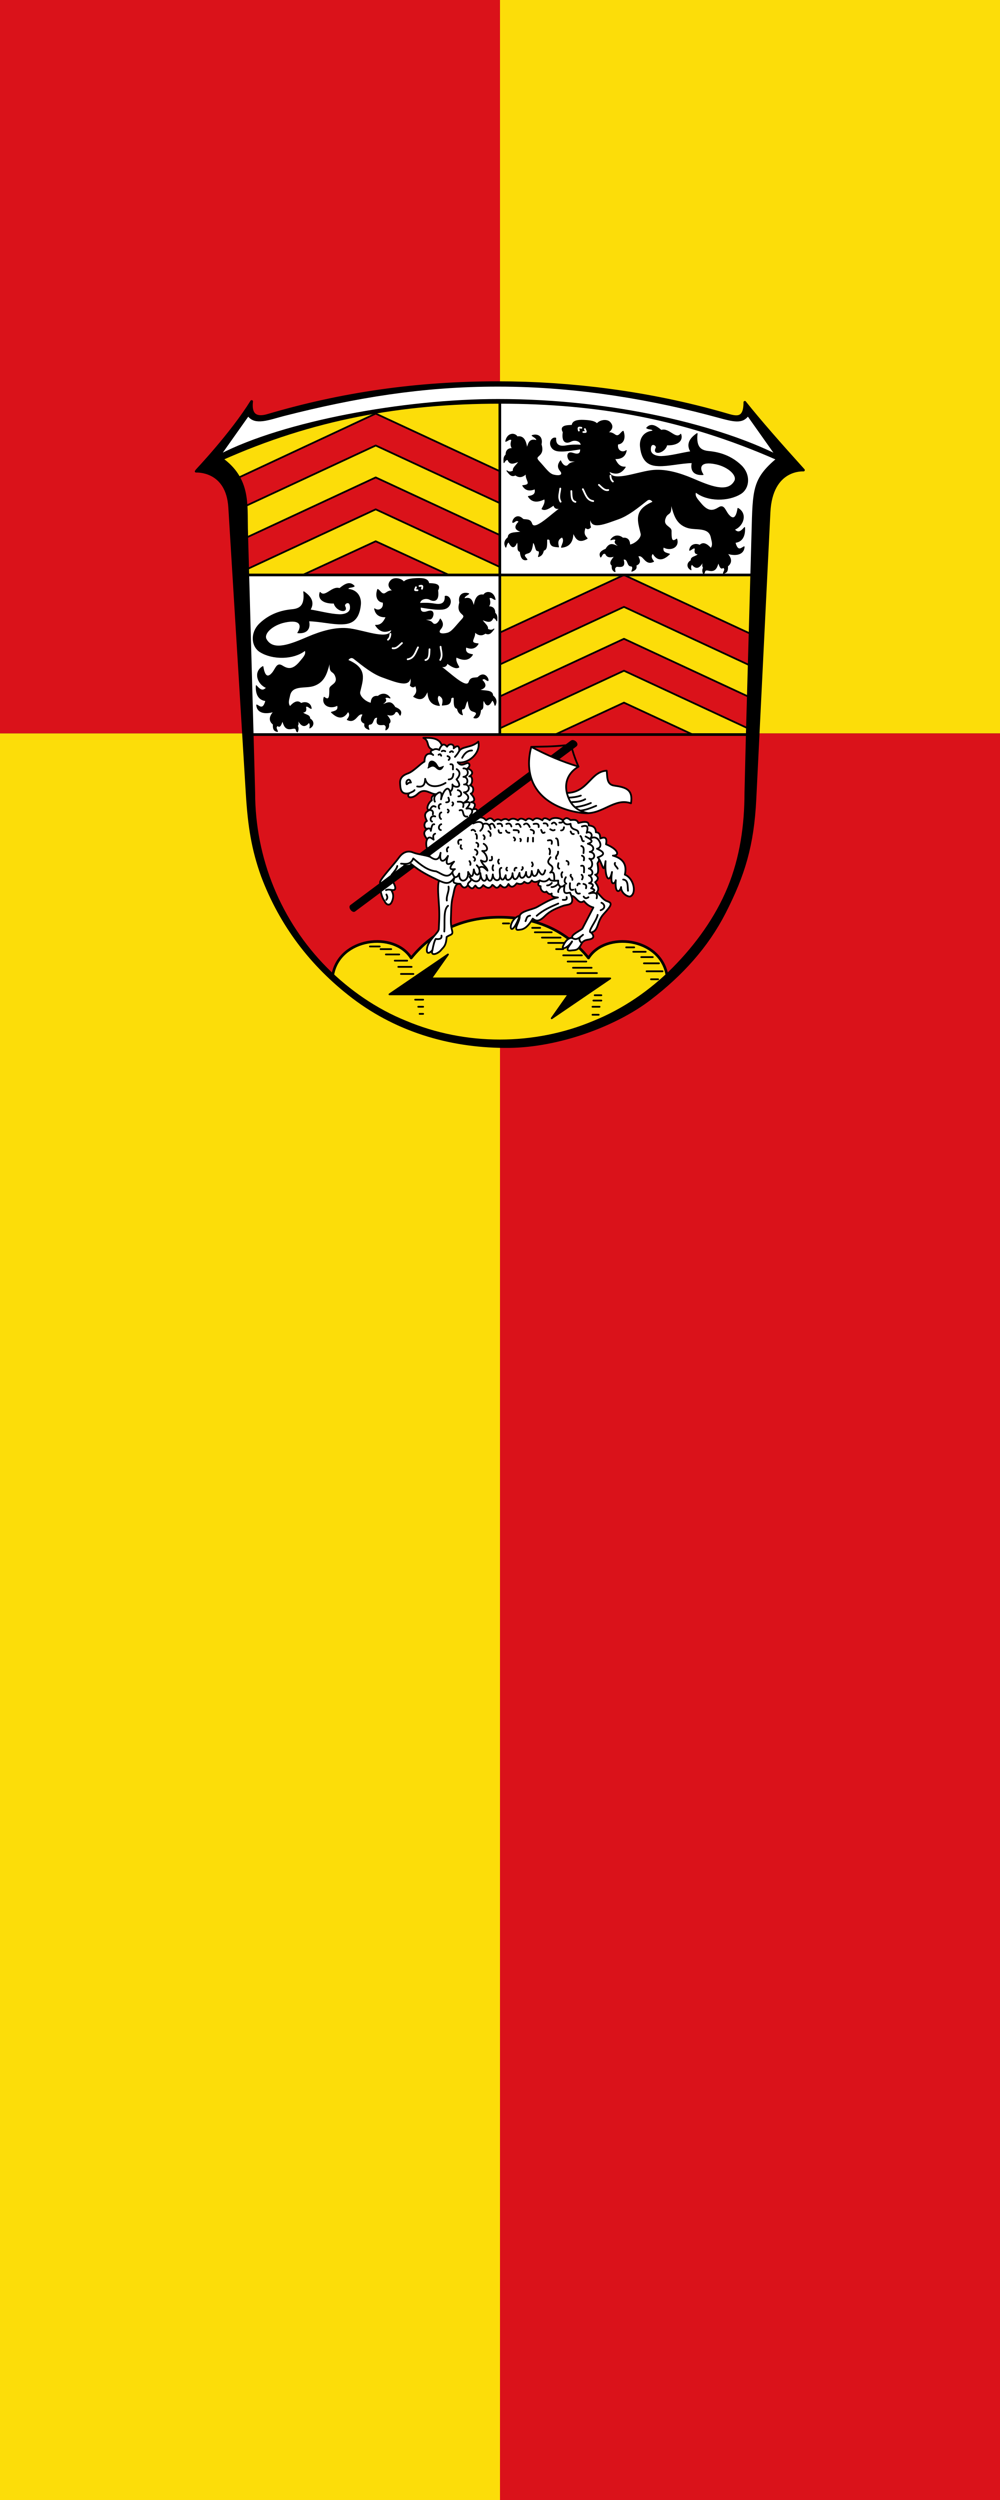 <svg xmlns="http://www.w3.org/2000/svg" width="300" height="750"><rect width="100%" height="100%" fill="#333333" stroke="none"/><path style="fill:#fcdd09;fill-opacity:1;stroke-width:.297" d="M0 220h150v530H0z"/><path style="fill:#da121a;fill-opacity:1;stroke-width:.297" d="M150 220h150v530H150z"/><path style="fill:#da121a;fill-opacity:1;stroke-width:.191" d="M0 0h150v220H0z"/><path style="fill:#fcdd09;fill-opacity:1;stroke-width:.191" d="M150 0h150v220H150z"/><path style="stroke:#000;stroke-width:3;stroke-linecap:round;stroke-linejoin:round" d="M620.86 24.283c16.67 20.957 39.937 47.4 66.149 76.45 0 0-36.319-2.872-38.8 47.54l-15.9 323.145c-2.526 52.294-12.632 85.636-34.468 128.358-19.597 38.353-48.34 69.833-83.831 97.072-39.13 30.066-103.294 53.47-159.012 54.035-61.69.623-123.775-15.894-176.185-55.911-47.068-35.976-81.478-81.718-102.086-136.517-10.813-30.195-14.896-55.892-17.173-93.153L39.849 142.8c-2.627-43.03-37.858-40.801-37.858-40.801S42.056 59.804 64.642 23.3c-1.908 15.753 5.725 19.383 18.128 15.72C166.41 14.307 251.004 2.1 342.595 2.1c82.05 0 170.46 11.056 255.055 35.334 11.799 3.386 23.311 8.352 23.21-13.19z" transform="matrix(.266 0 0 .266 58.298 114.235)"/><path style="fill:#fff;stroke:#000;stroke-width:2;stroke-linecap:round;stroke-linejoin:round" d="M60.82 38.757c7.32 10.98 22.897 4.497 40.07 0C181.606 18.2 256.723 5.574 342.59 5.574c91.59 0 178.093 15.838 248.63 35.136 17.34 4.745 26.778 7.041 33.139-1.953l31.802 44.97c-62.755-31.22-180.001-62.17-313.571-62.17-106.22-.013-241.698 24.979-313.572 62.17Z" transform="matrix(.266 0 0 .266 58.298 114.235)"/><path style="fill:#da121a" d="m65.303 399 1.778 65.551c0 36.677 7.2 73.366 21.155 107.287 13.892 33.85 34.404 64.95 60.145 90.904 25.677 25.742 56.45 46.975 89.937 60.492 33.577 14.159 69.902 21.232 106.22 21.232s72.637-7.08 106.22-21.232c33.513-13.51 64.305-34.75 89.937-60.492 25.741-26 48.254-57.08 62.145-90.904 13.955-33.914 19.155-70.604 19.155-107.287L623.59 399" transform="matrix(.266 0 0 .266 58.298 114.235)"/><path style="fill:#fff;fill-rule:evenodd" d="M60.36 219h284.2v180H65.303Zm284.2 0h284.046c1.404-59.58-5.51-110.075 29.466-130.787C556.122 42.926 450.262 22.598 344.56 24.1Z" transform="matrix(.266 0 0 .266 58.298 114.235)"/><path style="fill:#fcdd09;fill-rule:evenodd" d="M344.56 219H60.514c-1.405-59.58 5.51-110.075-29.466-130.787C132.998 42.926 238.858 22.598 344.56 24.1Zm283.974 0h-284.2v180H623.59Z" transform="matrix(.266 0 0 .266 58.298 114.235)"/><path style="fill:#da121a;fill-rule:evenodd;stroke:#000;stroke-width:2;stroke-linecap:round;stroke-linejoin:round" d="m484.56 255 141.214 65.623.946-35.56L484.56 219l-140 65v36z" transform="matrix(.266 0 0 .266 58.298 114.235)"/><path style="fill:#da121a;fill-rule:evenodd;stroke:#000;stroke-width:2;stroke-linecap:round;stroke-linejoin:round" d="m484.56 327 139.164 64.67 1.043-35.514L484.56 291l-140 65v36z" transform="matrix(.266 0 0 .266 58.298 114.235)"/><path style="fill:#da121a;fill-rule:evenodd;stroke:#000;stroke-width:2;stroke-linecap:round;stroke-linejoin:round" d="m562.16 399-77.6-36-77.665 36zM204.56 73 58.4 140.983c-.651-11.052-2.683-21.825-8.26-31.88L204.56 37l140 65v36z" transform="matrix(.266 0 0 .266 58.298 114.235)"/><path style="fill:#da121a;fill-rule:evenodd;stroke:#000;stroke-width:2;stroke-linecap:round;stroke-linejoin:round" d="M204.56 145 60.384 212.058l-1.21-35.436L204.56 109l140 65v36z" transform="matrix(.266 0 0 .266 58.298 114.235)"/><path style="fill:#da121a;fill-rule:evenodd;stroke:#000;stroke-width:2;stroke-linecap:round;stroke-linejoin:round" d="M287.138 219H122.195l82.365-38z" transform="matrix(.266 0 0 .266 58.298 114.235)"/><g style="stroke-linecap:round;stroke-linejoin:round"><path style="fill-rule:evenodd;stroke:#000" d="M375.186 201.586c-1.354-2.056-4.697-4.61-1.631-6.379 3.36-1.94 6.727.655 8.131-12.975 3.248.374 2.87 10.656 5.975 9.306 2.416.954 1.186 3.99.434 6.755 2.399-.87 4.685-2.078 5.694-7.12 3.301-.767 3.759-3.606 3.63-11.087-.046-2.618 3.611-1.509 3.7-.018.425 7.08 4.346 6.766 9.628 7.31-.966-4.197-1.885-8.385 4.055-11.201 3.344 3.872.267 7.744-.707 11.616 10.384-.991 12.92-8.047 13-17 2.997 6.233 5.62 13.095 15.94 6.97-2.666-3.051-4.964-5.547-1.952-12.715 1.928 2.696 3.856 2.077 5.784.078-1.044-3.252-1.422-6.725.344-10.914-1.166 14.27 15.94 6.891 31.091 1.49 10.752-3.833 21.1-12.11 32.116-20.848 2.075-1.646 4.687-1.611 7.03 1.878-22.501 9.334-16.683 22.017-13.59 35.677 1.104 4.876-6.48 11.792-12.763 12.884-.224-5.91-2.87-8.428-7.809-7.739-3.276-3.028-9.466-4.343-13.55 1.805 2.41-.772 4.826-1.556 5.856.432-2.783 2.834.524 4.607 4.12 7.441-5.481-.573-10.078-6.862-15.559 2.682-7.446 2.963-7.182 5.926-5.79 8.89 1.473-1.99 2.276-5.322 5.503-3.805 1.643 4.25 5.53 4.33 10.461 2.47-1.981 2.999-7.298 7.885-3.111 10.695.011 2.538-.412 5.13 3.233 7.215.113-2.047-1.64-4.094 1.898-6.142 4.958.492 10.095 1.205 7.248-7.944 6.378-1.462 4.058 8.137 9.344 7.557 2.47 1.323 1.185 3.72.505 5.943 2.959-1.148 5.799-2.388 4.606-6.765 5.433-1.997 4.587-5.84 2.07-10.174 6.75-3.215 7.818 10.838 17.829 5.878-2.49-3.086-3.909-6.171-.793-9.257 5.93 10.108 12.746 6.612 18.677.995-4.048-1.204-8.72-1.878-6.854-8.086 7.171 4.466 18.042.949 15.08-8.859-6.361 5.08-6.39-1.866-6.317-9.232.05-5.133-11.121-5.208-6.091-15.793 1.564-3.293 3.842-3.221 4.963-5.463 1.082-2.161 1.052-6.597.249-11.689 3.906 10.947 4.56 24.232 19.232 29.091 9.406 3.115 24.437-1.505 26.934 11.379.802 4.137 2.71 8.24-.434 12.359-4.632-5.225-8.843-7.325-12.533-3.595-5.232-2.546-10.947-.246-11.406 5.575 2.12-.504 4.24-3.898 6.36-1.887-.912 3.807-.33 6.269 3.458 5.846-1.42 3.735-8.582 2.667-8.157 7.622-5.018 2.84-4.684 8.04-.1 10.408-.587-2.14-.786-4.28.959-6.419 5.952 7.69 9.786 2.251 13.42-4.434-.806 3.058-2.193 6.31-.306 8.47-1.276 2.03-1.07 4.767-.013 6.798 2.3-1.471-.242-5.27 6.227-3.768 7.89 1.831 8.92-4.626 10.591-9.207 1.436 4.639 2.96 8.577 5.323 5.793 3.488 2.266.593 4.532.293 6.798 4.045-.83 4.968-3.295 4.642-8.111 4.702-3.745 4.847-8.526-.818-14.627 7.547 2.563 18.865 2.986 19.56-7.212-2.417.762-7.232 7.155-10.287-4.964 6.894-.584 11.411-5.852 10.787-16.773-3.531 4.04-7.128 7.432-11.586 2.212 9.88-3.854 14.845-17.59 4.106-23.798-.642 3.95-2.732 16.455-10.58 7.389-3.987-4.605-5.056-11.856-10.854-8.323-5.383 3.28-11.497 6.482-20.586-4.677-3.547-4.355-7.738-8.275-5.59-12.854 12.852 10.488 36.862 10.54 50.812 1.713 9.665-6.116 10.792-21.456.4-31.475-10.918-10.526-23.855-14.737-36.122-15.884-8.315-.777-15.444-3.579-13.525-20.268-8.813 5.923-11.885 12.637-7.035 20.445-11.593 1.86-22.897 5.086-33.213 5.444-5.032.175-12.227-1.624-12.423-7.56-.336-10.129 8.053-5.095 6.398-1.97-4.325 8.168 9.91 5.635 12.036-3.627 8.457.544 18.73-2.65 15.793-11.97-5.831 6.82-13.505-7.444-22.006-4.317-5.882-4.847-11.383-8.372-16.434-2.783 2.551 1.92 7.29.43 6.91 3.606-10.162.78-14.8 8.662-13.97 17.298 1.897 19.752 12.736 21.39 20.47 21.702 10.81.437 24.984-3.189 37.939-3.47-1.833 8.164 1.226 14.182 12.212 13.47-4.843-7.35-4.211-16.093 14.641-12.056 14.004 3 24.732 12.893 21.036 19.495-8.01 14.306-28.691 5.293-47.329-2.651-14.948-6.372-31.641-11.334-46.975-9.233-18.186 2.492-44.962 13.989-47.525.647 6.731 3.395 13.085 3.653 18.41-4.677-6.222.484-9.425-3.936-11.91-9.525 6.607.272 11.592-1.815 13.03-9.06-4.301 3.444-11.228.115-9.585-7.445 5.376-.147 9.127-5.596 6.11-14.379-2.939 1.509-4.887 7.324-9.39 4.015-3.17-2.33-6.076-3.194-9.114-1.454 4.563-3.324 8.422-7.18 3.656-12.495-3.556-3.966-12.045-2.28-14.707 1.757-1.936-2.963-7.881-3.824-14.677-4.146-8.048-.382-12.857 1.015-13.323 5.707-5.536.183-14.357.177-10.06 7.61-1.783 12.485 4.24 12.614 8.732 10.243 4.712-2.487 11.464-.186 11.535 4.53-5.468-.336-10.22-.455-17.293.763-5.064.873-12.078.6-11.414-8.762-4.178-1.188-8.264 5.262-4.232 10.737 2.74 3.72 7.135 3.846 10.732 3.879 5.566.051 13.69-1.152 21.5-2.5.38 5.338-2.25 7.117-8.5 5-9.055-3.068-5.8 8.289-2.53 8.566 4.612.39 6.724.302 8.53-.066-3.315 1.997-8.407 1.157-11.066 4.5-2.613 3.286-6.775.816-8.934-4.5-3.08 4.039-3.492 7.466 0 11.5 2.595 2.998 1.445 6.8-8 4.5-5.26-1.282-9.252-7.649-16.56-15.47-7.067-7.562 7.178-4.17 2.56-19.07 2.034-9.082-4.365-12.028-10.121-9.96 2.272 1.804 6.092 3.415 4.889 5.654-8.775-2.551-8.703 4.335-10.859 8.846-1.05-9.016-4.101-14.365-10.798-13.03-2.784-4.75-11.133-4.373-12.995 5.005 2.301-.54 4.602-3.677 6.902-1.561-1.068 3.274-1.76 6.549.886 9.823-5.414-.576-7.555 2.881-7.442 6.904-3.182 2.936-2.226 5.872-2.32 8.809 1.487-2.616 2.975-3.876 4.463-3.193 2.478 6.532 7.67 3.296 12.395 1.743-1.187 3.614-7.572 7.228-6.199 10.842-2.443 1.277-4.887 1.914-7.331-.08 2.9 3.56 4.909 7.107 9.665 4.638 4.122 3.238 8.244 2.403 12.365-1.9-2.381 6.974 8.105 13.098-4.202 13.94 3.3 5.606 8.137 5.98 13.788 3.59 1.572 6.345-2.463 7.883-7.409 8.641 3.728 6.053 9.79 6.97 18.232 2.652 1.611 3.803-.857 7.606-2.878 11.41 3.404 2.059 8.023-.694 13.232-4.47.868 3.894 3.658 4.908 8.298 3.146-9.807 6.195-30.09 27.468-33.132 18.055-1.806-5.59-6.217-4.063-9.757-4.909-7.423-7.8-12.432 1.54-11.52 3.42 2.357-.296 3.832-4.125 7.086-.834-6.32 6.053-4.1 9.456 3.232 11.273-5.099 1.79-15.69-.298-15.56 6.53-2.576 1.982-5.515 5.51-2.672 10.91.568-2.251 2.382-7.573 3.825-4.884 4.001 7.452 6.53 4.55 8.937-1.47 2.182 4.095-1.04 10.194 3.517 11.342.473 6.404 2.86 10.5 7.574 8.95z" transform="matrix(.266 0 0 .266 58.298 114.235)"/><path style="fill:none;stroke:#fff;stroke-width:2" d="M433.688 56.136c-.875-3.543-.592-3.746 2.829-3.094m3.977 1.414c1.435 3.72 1.854 3.372-1.767 3.36m30.582 49.232c.223 3.699 1.347 5.416 2.74 6.54m-59.309 7.955c-.421 4.95-2.658 9.9.354 14.85m12.11-12.021c.277 5.194-.199 11.067 4.595 12.197m8.397-14.319c2.911 5.457 4.343 12.393 11.667 13.435m6.453-18.296c3.229 2.886 6.173 6.742 10.518 5.834" transform="matrix(.266 0 0 .266 58.298 114.235)"/></g><g style="stroke-linecap:round;stroke-linejoin:round"><path style="fill-rule:evenodd;stroke:#000" d="M315.27 380c1.355-2.056 4.698-4.609 1.633-6.379-3.36-1.94-6.728.655-8.132-12.975-3.248.375-2.87 10.656-5.975 9.306-2.416.954-1.186 3.991-.434 6.755-2.399-.87-4.685-2.078-5.693-7.12-3.302-.767-3.76-3.606-3.63-11.087.045-2.618-3.612-1.508-3.701-.018-.425 7.08-4.346 6.766-9.628 7.31.966-4.197 1.885-8.385-4.055-11.201-3.344 3.872-.267 7.744.707 11.616-10.384-.991-12.92-8.047-13-17-2.996 6.233-5.62 13.096-15.94 6.97 2.666-3.05 4.964-5.546 1.952-12.715-1.928 2.697-3.856 2.077-5.784.078 1.044-3.251 1.422-6.725-.344-10.913 1.166 14.268-15.94 6.89-31.091 1.49-10.751-3.833-21.1-12.112-32.116-20.85-2.075-1.645-4.687-1.61-7.03 1.88 22.501 9.334 16.683 22.016 13.59 35.676-1.103 4.876 6.48 11.792 12.763 12.884.224-5.91 2.87-8.428 7.809-7.739 3.277-3.028 9.466-4.343 13.55 1.805-2.41-.771-4.826-1.556-5.856.432 2.783 2.834-.524 4.607-4.12 7.441 5.482-.573 10.078-6.861 15.56 2.682 7.445 2.963 7.181 5.926 5.79 8.89-1.474-1.99-2.277-5.322-5.504-3.805-1.643 4.25-5.53 4.331-10.461 2.47 1.982 2.999 7.298 7.885 3.112 10.695-.012 2.538.412 5.13-3.234 7.215-.113-2.047 1.64-4.094-1.898-6.141-4.958.49-10.095 1.204-7.248-7.945-6.378-1.461-4.058 8.138-9.344 7.557-2.47 1.323-1.185 3.72-.504 5.943-2.96-1.148-5.8-2.388-4.606-6.765-5.434-1.997-4.588-5.84-2.071-10.174-6.749-3.215-7.818 10.838-17.829 5.878 2.49-3.085 3.91-6.171.793-9.257-5.93 10.108-12.746 6.612-18.677.995 4.048-1.204 8.72-1.878 6.854-8.086-7.17 4.466-18.042.949-15.08-8.859 6.361 5.081 6.39-1.865 6.317-9.232-.05-5.133 11.122-5.208 6.091-15.793-1.564-3.292-3.842-3.221-4.963-5.463-1.081-2.161-1.052-6.597-.249-11.688-3.906 10.946-4.56 24.232-19.232 29.09-9.406 3.115-24.437-1.505-26.934 11.38-.802 4.136-2.71 8.238.434 12.358 4.633-5.224 8.843-7.325 12.533-3.595 5.232-2.546 10.947-.246 11.406 5.575-2.12-.504-4.24-3.898-6.36-1.886.912 3.807.33 6.268-3.458 5.845 1.42 3.735 8.582 2.667 8.157 7.622 5.018 2.84 4.684 8.04.1 10.409.587-2.14.786-4.28-.959-6.42-5.951 7.69-9.786 2.251-13.42-4.434.806 3.058 2.193 6.31.306 8.47 1.276 2.03 1.07 4.768.013 6.798-2.3-1.47.242-5.27-6.227-3.768-7.89 1.831-8.919-4.626-10.591-9.207-1.436 4.639-2.96 8.578-5.323 5.793-3.488 2.266-.593 4.532-.293 6.798-4.045-.83-4.968-3.295-4.641-8.11-4.703-3.746-4.848-8.526.818-14.627-7.548 2.562-18.866 2.985-19.561-7.213 2.417.762 7.232 7.155 10.288-4.964-6.895-.584-11.412-5.851-10.788-16.773 3.531 4.041 7.128 7.432 11.586 2.212-9.88-3.854-14.845-17.59-4.106-23.798.642 3.95 2.732 16.455 10.58 7.39 3.987-4.606 5.057-11.857 10.854-8.324 5.383 3.28 11.497 6.482 20.586-4.677 3.547-4.354 7.738-8.274 5.59-12.853-12.852 10.488-36.862 10.539-50.812 1.712-9.665-6.115-10.792-21.456-.4-31.475 10.918-10.526 23.855-14.737 36.122-15.884 8.315-.777 15.444-3.579 13.525-20.268 8.814 5.923 11.885 12.638 7.036 20.445 11.592 1.86 22.896 5.086 33.212 5.444 5.032.175 12.227-1.624 12.424-7.56.335-10.129-8.054-5.095-6.399-1.97 4.325 8.168-9.91 5.635-12.036-3.626-8.456.543-18.73-2.651-15.792-11.97 5.83 6.82 13.504-7.445 22.005-4.318 5.882-4.847 11.383-8.372 16.434-2.783-2.551 1.921-7.29.43-6.91 3.606 10.163.78 14.8 8.662 13.97 17.298-1.897 19.752-12.736 21.39-20.47 21.702-10.81.437-24.984-3.189-37.938-3.47 1.832 8.164-1.227 14.182-12.213 13.47 4.843-7.35 4.211-16.093-14.641-12.055-14.004 2.999-24.732 12.892-21.036 19.494 8.01 14.306 28.692 5.293 47.329-2.651 14.948-6.372 31.641-11.333 46.975-9.232 18.186 2.491 44.962 13.988 47.525.646-6.73 3.395-13.085 3.653-18.41-4.677 6.222.485 9.426-3.936 11.91-9.525-6.607.272-11.592-1.814-13.03-9.06 4.302 3.444 11.228.116 9.585-7.445-5.376-.147-9.127-5.596-6.11-14.379 2.94 1.51 4.887 7.324 9.39 4.015 3.171-2.33 6.077-3.194 9.115-1.454-4.564-3.324-8.423-7.18-3.657-12.495 3.556-3.966 12.045-2.28 14.707 1.757 1.936-2.963 7.881-3.824 14.677-4.146 8.048-.382 12.857 1.015 13.323 5.707 5.536.183 14.357.177 10.06 7.611 1.783 12.484-4.24 12.613-8.732 10.243-4.712-2.487-11.464-.187-11.535 4.53 5.469-.337 10.22-.456 17.293.763 5.064.872 12.078.598 11.414-8.763 4.178-1.188 8.264 5.262 4.232 10.737-2.739 3.72-7.135 3.846-10.732 3.88-5.566.05-13.69-1.152-21.5-2.5-.38 5.337 2.25 7.117 8.5 5 9.055-3.07 5.801 8.288 2.53 8.565-4.612.39-6.724.302-8.53-.066 3.315 1.997 8.407 1.157 11.066 4.5 2.613 3.286 6.775.816 8.934-4.5 3.08 4.039 3.492 7.466 0 11.5-2.595 2.998-1.445 6.801 8 4.5 5.26-1.281 9.253-7.649 16.56-15.47 7.067-7.562-7.178-4.17-2.56-19.07-2.034-9.082 4.365-12.028 10.121-9.96-2.272 1.804-6.092 3.415-4.889 5.654 8.775-2.55 8.703 4.336 10.859 8.846 1.05-9.016 4.102-14.365 10.798-13.03 2.784-4.75 11.133-4.373 12.995 5.005-2.3-.54-4.602-3.677-6.902-1.561 1.068 3.275 1.76 6.549-.886 9.824 5.414-.577 7.555 2.88 7.442 6.903 3.182 2.936 2.227 5.873 2.32 8.809-1.487-2.615-2.975-3.875-4.463-3.193-2.478 6.532-7.67 3.296-12.395 1.743 1.187 3.614 7.572 7.228 6.199 10.842 2.444 1.277 4.887 1.915 7.331-.08-2.9 3.561-4.909 7.107-9.665 4.638-4.122 3.238-8.243 2.404-12.365-1.9 2.382 6.974-8.104 13.098 4.202 13.94-3.3 5.606-8.137 5.98-13.788 3.59-1.572 6.345 2.463 7.884 7.41 8.642-3.729 6.052-9.791 6.97-18.233 2.651-1.61 3.803.857 7.606 2.879 11.41-3.404 2.059-8.023-.693-13.233-4.47-.868 3.895-3.658 4.908-8.298 3.146 9.807 6.195 30.09 27.469 33.132 18.056 1.806-5.59 6.217-4.064 9.757-4.91 7.423-7.8 12.432 1.54 11.52 3.42-2.357-.296-3.831-4.125-7.086-.834 6.32 6.054 4.1 9.457-3.232 11.273 5.099 1.79 15.69-.298 15.56 6.53 2.576 1.983 5.516 5.511 2.672 10.91-.568-2.25-2.382-7.572-3.825-4.884-4.001 7.452-6.53 4.55-8.937-1.47-2.182 4.095 1.041 10.195-3.517 11.342-.473 6.404-2.86 10.5-7.574 8.951z" transform="matrix(.266 0 0 .266 58.298 114.235)"/><path style="fill:none;stroke:#fff;stroke-width:2" d="M256.769 234.55c.875-3.543.592-3.746-2.829-3.094m-3.977 1.415c-1.435 3.72-1.854 3.372 1.768 3.358m-30.583 49.233c-.223 3.699-1.346 5.416-2.74 6.54m59.309 7.955c.421 4.95 2.658 9.9-.354 14.85m-12.109-12.021c-.278 5.194.198 11.067-4.596 12.197m-8.397-14.318c-2.91 5.456-4.342 12.392-11.667 13.435m-6.453-18.297c-3.229 2.886-6.173 6.742-10.518 5.834" transform="matrix(.266 0 0 .266 58.298 114.235)"/></g><path style="fill:#fcdd09;fill-rule:evenodd;stroke:#000;stroke-width:3;stroke-linecap:round;stroke-linejoin:round" d="M156.06 670.5c7.294-42.877 69.425-49.954 88.5-19.5 24.907-30.78 59.075-46 100-46 40.924 0 75.092 15.22 100 46 19.075-30.454 81.206-23.377 88.5 19.5-50.93 46.824-113.518 75-188.5 75s-137.571-28.176-188.5-75z" transform="matrix(.266 0 0 .266 58.298 114.235)"/><path style="fill-rule:evenodd;stroke:#000;stroke-width:2;stroke-linecap:round;stroke-linejoin:round" d="m422.06 692-19 27 66-45h-202l19-27-66 45z" transform="matrix(.266 0 0 .266 58.298 114.235)"/><path style="fill:#fff;fill-rule:evenodd;stroke:#000;stroke-width:2;stroke-linecap:round;stroke-linejoin:round" d="M223.56 585.5c-2.8 9.029-7.917 4.57-9 1.25-3.151-3.532-5.626-13.165-5-21.75 1.516-4.658 15.92-19.807 21-27 4.58-6.487 10.26-8.415 15.995-6.062 5.49 2.253 13.033 2.664 19.005 4.812-2.253-6.583-5.798-13.167-3-19.75-3.87-4.56-5.08-8.766 1-12-4.293 1.667-5.833-6.417-1.25-8.5-2.26-4.613-4.274-9.192 3.25-12.5-5.394.762-1.781-8.396 2.25-10.75-.93-4.215.859-5.446 5.25-7-6.896.478-13.023-8.22-21.25-.25-5.556 5.381-13.069 5.054-9.75-.75-9.492 1.779-9.685-5.433-10-11.5-.31-5.948 3.33-9.01 9-11 6.193-2.173 14.533-11.49 18.5-13.25.098-12.295 9.144-8.664 9.813-7.439-4.1-3.05-3.275-4.756-.063-5.811-8.636-2.713-3.314-9.878-11-13.5 7.86-.214 18.084-.376 20.75 8.5 2.427-2.053 4.24-.43 6.013 1.445 2.481-4.487 8.712-2.887 7.444 1.788 3.837-3.344 6.442-3.605 6.293 3.017 3.33-5.543 13.654-3.34 21.5-10.5 3.013 13.099-11.688 25.461-23.25 23.25 3.749 4.968 6.667 2.083 11.04.804 3.098.558 3.059 4.161-.479 6.469 3.47-.224 9.56 4.863 2.389 8.644 3.858-1.422 4.717 7.905.72 10.124 5.907 1.083 3.939 9.165 1.032 9.248 5.644 6.2 4.649 8.86.318 9.742 6.342.718 4.454 4.923 2.232 8.11 4.298-1.227 6.941-.207 1.998 11.109 6.967-3.526 10.372-1.747 12.705 1.336 4.636-4.116 6.604-2.28 9.313.864 2.577-2.885 5.154-2.462 7.732-.7 2.833-1.905 5.666-2.786 8.5-.059 3.5-3.078 6.999-2.303 10.499-.073 2.916-3.623 5.833-1.589 8.75-.06 2.668-3.184 5.336-2.162 8.004-.056 3.583-3.94 7.165-1.988 10.748-.075 1.282-3.323 4.308-2.721 8.251-.057 2.416-3.238 9.832-3.562 14.748-.103 2.36-1.003 3.296-4.57 8.72-.06 3.84-.502 7.554-.78 8.78 3.293 2.723-.537 12.336-3.723 11.727 2.79 4.666.29 8.052 2.042 8.074 7.64 2.575.274 4.991.907 4.949 7.07 5.071-2.19 8.073-1.276 6.5 6.5 13.531 5.455 16.15 12.823 7.75 12.75 10.419 3.023 16.38 9.167 13.5 21.5 10.27 4.108 13.441 21.024 6.25 24.5-2.464 1.191-10.834-3.546-10.5-10.5-1.567 6.7-7.299 7.395-6-7.75-.718 4.158-7.027 8-4.25-9.25-2.856 13.884-8.558 7.244-7.25-12.25-2.462 17.154-3.146 2.18-8.75-4.25 2.906 3.315.33 4.802-.421 6.898 1.391 7.296 1.337 12.603-2.58 12.602 4.71 3.226 3.233 5.936 0 8.5 2.611 3.75 5.244 7.5 2 11.25 3.667 3.575 7.334 8.804 11 10 6.494 2.119 6.355 4.089-3.5 14.75-7.768 8.405-5.41 18.908-14 20.75 2.218 2.333 3.817 5.345.5 7-3.385 1.69-7.333.26-11 4.75-4.312 9.397-7.435 7.818-12 8.5-9.485 1.418.338-7.682.962-10.202-5.123 7.684-11.432 9.187-10.461 6.202 1.745-5.368 6.276-11.065 10.88-10-2.248-3.5 7.081-7.25 11.12-10.5l12.5-24c-4.625-.99-8.16-4.23-10.725-7.22-6.175 4.724-9.1-6.268-14.025-5.78 3.664 11.158-4.766 9.33-9.75 11.25-6.51 2.507-13.788 5.063-20 11.25-6.428 6.402-9.857 6.421-13.875 3.099-7.367 12.669-12.545 12.23-15.875 12.651-7.345.927 2.203-10.212 1.083-15.849-1.266 4.306-7.236 17.919-9.708 14.224-1.52-2.27 1.85-12.417 9.875-14.375 1.54-5.37 14.143-6.721 19.5-9.75 9-5.09 16.339-9.52 23.5-10.75-4.27-.29-7.984-.927-7-4.5-2.434 1.852-4.217-.198-6-2.25-1.99 2.353-7.317-.968-6.5-6-4.462-.624-2.254-3.804-1-6.5-4 2.333-7 2.333-9 0-3.267 4.837-5.884 3.17-8.5 1.5-2.834 3.64-5.667 2.658-8.5 1.75-4.717 5.966-7.167 4-9.25.75-3.084 6.006-6.167 4.222-9.25 1-4.582 6.855-6.211.914-9 0-3.417 5.79-6.834 2.894-10.25.25-2.917 4.176-5.834 4.981-8.75.5-2.266 1.157-2.594 6.836-8.5-.5-2.347 2.989-4.84 4.96-8.5-1.25-6.211-1.57-6.745 6.646-8 12-1.535 6.548-2.15 8.392-2.5 21-.206 7.419-.773 12.166 1.25 20 1.184 4.587-2.237 3.93-6.25 6.75-.678 10.551-3.72 11.523-6.5 15-2.97 3.713-12.27 7.711-9.5-.25-3.257 4.096-7.726 5.418-5.934-2.982 1.863-8.732 12.927-16.601 13.074-20.608.261-7.156.925-13.66.36-24.41-.577-10.952-2.278-24.625 0-30.25-11.775-5.604-21.348-10.25-31.5-18.75-.42 3.01-6.978 1.877-7.797 1.543-.416 7.502-13.915 12.306-12.203 19.457 3.336 6.278 2.828 9.303-2.5 8.25 1.345 2.694 3.298 5.452 1.5 11.25z" transform="matrix(.266 0 0 .266 58.298 114.235)"/><path style="fill-rule:evenodd;stroke:#000;stroke-linecap:round;stroke-linejoin:round" d="M425.016 406.185 253.7 533.946c3.103.692 6.754 1.901 10.327 2.299l166.396-124.093c3.797-2.831-2.479-8.15-5.407-5.967zM248.294 547.978c-1.429-.993-2.772-1.985-3.734-2.978-.853 2.564-5.26 2.498-7.797 1.543l-60.397 45.076c-2.918 2.176 2.066 8.46 4.625 6.55z" transform="matrix(.266 0 0 .266 58.298 114.235)"/><path style="fill:#fff;fill-rule:evenodd;stroke:#000;stroke-width:2;stroke-linecap:round;stroke-linejoin:round" d="M380.037 412.871c16.473 8.922 35.327 16.94 53.21 22.274-11.795 7.068-15.897 17.938-13.082 29.699 23.842-.422 26.537-24.165 44.901-25.103.885 6.284-.443 15.533 8.309 16.794 13.816 1.992 21.55 4.566 19.092 19.976-18.68-6.468-31.63 12.533-52.15 11.137-14.75-1.004-39.282-7.34-52.856-25.103-11.476-15.018-11.713-33.823-7.424-49.674z" transform="matrix(.266 0 0 .266 58.298 114.235)"/><path style="fill:none;stroke:#000;stroke-width:2;stroke-linecap:round;stroke-linejoin:round" d="M418.406 411.115c-15.998 1.655-26.267 1.4-38.37 1.756m46.04 2.523c2.39 8.37 4.78 14.16 7.17 19.751m19.976 44.194c-5.979 2.589-11.957 4.773-17.936 5.49m11.926-8.672c-6.227 2.666-12.127 4.02-17.884 4.807m11.52-9.05c-5.44 3.138-10.882 2.999-16.322 3.444m11.372-7.51c-4.666 1.601-9.331 2.115-13.997 2.312m-1.736-5.316c2.832 10.653 8.42 19.672 23.884 22.84" transform="matrix(.266 0 0 .266 58.298 114.235)"/><path style="fill-rule:evenodd;stroke:#000;stroke-linecap:round;stroke-linejoin:round" d="M280.898 434.792c-6.016 2.57-4.935 1.65-8.165-3.025-1.536-2.224-6.389-5.152-8.062-.088-.772 2.336-.018 3.163-1.219 5.118 3.33-1.535 5.466-4.019 9.546-.088 2.875 2.768 5.693 2.861 7.9-1.917z" transform="matrix(.266 0 0 .266 58.298 114.235)"/><path style="fill:none;stroke:#000;stroke-width:2;stroke-linecap:round;stroke-linejoin:round" d="M279.097 417.821c1.297-.942 2.593-.7 3.89 0m2.563 5.48c2.542.91 3.438 2.065 1.325 4.331m-11.402-5.834c2.557-1.582 2.321.247 2.917 1.061m13.347-4.243c-1.15-1.387-2.298-.762-3.447.177m5.656 5.392c1.377-1.494 2.793-3.11 4.864-6.685m-29.5-1.25c2.32-1.322 4.64-1.112 6.959.157.263-1.72 1.354-3.438 2.79-5.157m9.76 21.243c3.876-.47 2.698 3.221 2.83 5.834m-13.7 39.068c-2.557.305-2.806 3.466-1.68 5.126m15.91-39.244c-.436 3.01-.74 6.106-5.304 6.364m-47.376 5.391c-.85-1.774-.297-4.352 2.033-5.126 1.261-.42 2.142 1.323 2.74 3.182-2.554-.08-3.264.933-4.508 1.944m8.574 6.63c-.565 1.196-3.41 2.392-6.278 3.588m41.28-11.72c-9.48 5.844-21.086 5.193-22.981-4.596-.256 5.35-1.327 9.96-9.016 8.573m37.212 5.569c1.965-.815 2.953-3.195 2.563-7.778.933 3.548 13.298 5.207 4.596-5.746 4.076-4.402 4.81-8.353.177-11.578m-24.599 36.673c-1.014-1.952-1.397-5.628 1.768-8.397 4.378-3.831 6.826-2.594 5.15 5.788 1.894-8.536 8.863-19.445 10.963-4.896m-17.5 24.218c-4.942-2.096-6.853 4.781-3.536 5.745m3.977-16.617c-3.867-2.362-4.917 1.192-6.554 3.512 2.55.26 4.194 1.429 3.46 4.974M263.56 505c1.688-.498 2.886.064 3.163 2.624.717-4.214 1.551-8.075 3.889-7.425m.972 10.607c-2.475.87-2.484 3.503-1.68 6.717-2.344-1.423-4.556-4.426-7.344-.523m15.918-16.89c-3.212 1.103-3.704 5.98-.441 6.63m.53-19.888c-2.734.68-2.613 5.983-.354 7.337m7.602-10.607c1.668 1.12 1.231 2.24.088 3.359m5.215-11.49c1.264.796 1.058 2.534-.177 3.623m-4.42-8.927c1.947 4.54-.005 5.18-2.474 5.303m13.081-13.788c4.554.776 5.48 6.944.708 7.07m-.708 6.011c4.854-.397 7.478 1.085 6.01 6.01m-3.977 3.713c6.241-2.422 1.582 7.782 8.75 7.07m74.07 23.866v4.242m-5.657-4.242-.353 4.242m-8.403-3.096c1.145.703.762 1.712.271 2.743m-7.55-4.303c1.282 1.178 2.185 2.357.833 3.535m18.277-12.314c2.086.675 4.484 1.1 3.35 4.35m-22.667-3.807c2.67.217 6.467-.59 5.7 2.75m-14.288-2.25c.767 1.88 2.108 2.612 3.875 2.493m-12.279-2.829c.221 3.034 1.589 3.202 3.125 2.947m-14.567-1.925c2.178 1.328 3.088 3.08 2.268 5.407m-7.86-.772c1.723 1.47 1.727 2.94.789 4.41m-12.039 20.093c2.039 1.428 2.355 2.857 1.06 4.285m.665-12.667c3.082 1.037 3.55 3.9 1.728 5.846m-.207-13.581c2.263.59 2.58 2.26 1.85 4.514m-2.56-14.396c1.461.737 1.427 2.97 1.25 5.346m-1.804-8.274c-1.375-1.892-2.75-2.306-4.125-1.197m24.417 39.498c-1.07 2.62-.928 4.433 0 5.721m-1.518-15.367c.636 3.409-.013 4.303-2.371 4.054m-22.895.878c1.001 1.414 1.57 2.829.914 4.243m-24.792-19.946c-2.15 1.609-1.703 3.217-1.25 4.825m15.557-7.057c-.506 1.732-.792 3.37 1 4.118m-36.602 8.403c5.594 4.1 10.654 6.114 12.624-3.95-1.891 9.793 2.8 12.61 8.296 3.497-4.03 11.737.71 10.181 6.886 6.446-4.83 5.728-6.483 9.654.953 8.42-4.742 3.072-2.344 6.143-.29 9.214 3.982-.16 3.957-2.546 5.176-4.242-.783 12.018 10.932 9.88 10.028-1.768 2.762 5.26 5.307 8.342 6.424-2.85 2.233 12.24 11.263 2.99 3.304-4.621m-17.507-28.857c-3.626-.739-3.962 2.865-2.916 4.685m-64.927 22.265c5.288.474 10.724 1.457 13.75-5.825 8.04 6.97 16.137 13.728 25.81 14.496 6.439 2.695 12.938 9.359 18.517.545m-62.362-6.53c-.542 3.1-3.671 6.568-6.452 9.987m-.377 17.016c-2.505-.655-4.39-.482-5.895.195m.475 4.907c.737 1.837 1.989 3.56-.143 6.036M300.06 567.5c-8.156-.912-9.065-1.04-6.467-7.55-6.103 9.027-10.6 6.765-17.533 3.8m10.622 6.724c1.05 5.235-2.577 9.72-1.928 15.706m67.8-37.109c-.701 1.081-1.333 2.162.25 3.243m10.564-2.967c-1.323-.635-2.568 1.137-2.25 3.035m8.985-3.91c.866 1.279.139 2.293-.978 3.242m11.67-8.524c.815 1.461 1.592 2.923.126 4.385m43.79 9.514c-1.805 1.922 2.65 3.218 1.625 5.764m-6.525-21.388c1.534.553 2.806 1.368 2.04 4.221M425.31 581l-1.61-3.726c-3.644.327-8.614 3.238-5.906-8.822-4.595 4.772-8.049.673-7.343-4.76l-4.428.254c-.22-4.913.639-11.31-4.66-9.24 1.93-1.586 4.578-5.63.517-8.399-4.734-3.228-2.414-5.865-.121-8.967m11.48 33.13c-1.23 2.053-3.362 4.107-2.763 6.16m.096-9.557c-2.078 2.502-5.696 4.342-7.774 3.858m-4.907-1.79c1.768.005 3.536-.515 5.303-2.828M389.56 563.5c3.602 1.626 7.204 2.18 10.806-2.136.976 2.68 3.398 2.468 5.657 2.582m-59.75-14.603c-3.371.808-1.135 6.685-1.518 10.064-.727 6.4-7.852 4.529-8.093-2.682-.866 10.205-5.702 8.686-7.239.75 1.886 7.487-5.816 10.444-6.839-2.25 1.582 10.273-6.38 12.78-12.214 4.267 5.067 5.336-2.527 4.922-1.81 9.258m87.16-16.704c-2.633 9.912-6.39 2.234-7.898-.58-.66 7.213-6.23 10.956-7.255 1.412-.301 10.216-6.923 8.496-6.364 1.061-1.27 7.944-7.62 9.433-7.425 1.06-2.635 8.966-7.52 9.9-7.906.354.096 7.642-8.425 11.386-7.693 2.25-2.083 5.58-4.167 6.946-6.25 1.872m-18.602-37.291c4.001 2.053 6.787 9.094-1.621 8.067 6.6 4.3 8.316 16.005-1.479 10.689 2.242 5.887 6.597 7.267 7.41 11.518-2.89-2.55-5.53-6.234-9.692-3.058m108.766 23.984c.669 5.086 2.74 5.403 5.057 4.89M423.7 566.667c-.48 4.746-.435 8.779 3.685 7.282m-8.424-14.017c-1.648 2.967-2.184 5.593.478 7.235m-4.389-12.953c-1.65 1.913-1 3.826-.375 5.74m-4.057-15.914c-.603 2.62-1.092 5.17.918 6.156m-1.29-19.177c.28 4.657-3.326 4.613-2.103 8.157m-8.05-11.543c1.296 1.404 1.327 3.65.626 6.386m-1.936-15.6c4.628-1.14 4.87 1.01 4.221 3.829m5.036-6.157c2.257.254 2.136 4.472 2.5 7.882m-19.367-17.41c.923 1.53.825 4.662 3.889 2.828m6.364-3.596c1.65.963 3.3 2.013 4.95.707m29.073 6.943c2.028 1.627 1.337 6.61 3.828 5.803m-2.85 5.432c3.67 1.24 2.595 4.854 2.475 7.989m-1.703 2.928c1.577.75 3.089 1.575 2.057 5.26m-2.996 6.2c3.991-1.16 3.374 3.353 3.182 7.343m-2.661 2.721c1.763 1.313 1.528 3.5.475 5.221m1.582 5.075c1.811.6 3.972.774 2.893 4.907m-7.05-4.99c-1.75-1.152-2.212.273-2.66 1.726m12.456 13.392c-1.93 1.359-3.79 1.86-5.389-.75m-23.52 3.703c3.124.358 5.143-.204 4.285-3.164m21.4-68.318c5.988 3.235 10.521 5.679 2.6 8.196 8.58 2.326 6.98 8.717 2.12 9.193 7.709.806 5.794 10.245-.435 7.61 4.296 2.748 4.415 10.41-.625 11.128 6.05 1.957 4.812 8.604 0 7.778 3.712 1.378 5.507 7.439.289 8.796 5.39.806 5.219 2.946 2.298 5.747 7.413 2.166 1.945 3.975-2.212 5.82 6.022-1.524 10.066-.985 8.464 5.447m-16.617-80.964c7.198-2.443 7.034 1.66 5.324 7.135 2.232-2.369 8.998 1.373 3.73 7.001 3.228-2.822 7.32-2.236 9.684 1.067 3.92 5.477 2.005 9.146-1.768 9.9 10.804 4.652 7.298 7.379.954 9.723m-43.423-39.176c2.036.105 4.156.33 3.923-2.807 1.592 4.99 4.85 5.457 8.766 4.143.07 2.183.55 4.722 3.781 6.05 2.533 1.04 5.032 1.063 5.14 4.742m-29.992-11c1.686-1.686 3.371-1.842 5.057 1.126m-14.31-1.375c2.808-.396 4.351.475 4.493 2.746m-15.871-2.06c3.819-.914 6.224-.305 5.721 3.435m-16.492-2.914c2.143-1.843 4.286-1.623 6.428 2.85m-15.31-3.018c1.685-.572 3.37-1.336 5.054 2.953m-16.117-3.289c2.606-1.06 4.752-.835 5.7 2.75m-15.621-2.854c2.547-.54 4.924-.786 5.178 2.604m-8.175 1.496c-1.304-3.268-2.58-6.617-6.485-2.41m-7.242-1.266c5.51-2.353 7.699.66 8.906 5.259m-11.65 2.056c5.84-5.313 3.05-13.692-7.967-8.235m-11.06-62.128c5.555-.818 7.564 8.587 0 9.546 5.201-.43 6.512 8.525.707 8.574 7.045-.672 7.347 8.83-.088 8.839 4.666 2.997 8.466 6.8-.735 12.115 9.645-3.387 8.01 1.358 3.475 6.27 7.068-1.225 8.577 3.454 3.89 8.131m2.402-73.69c-5.114.04-8.538 3.304-11.065 8.283m-20.152 195.868c.826-10.399-1.374-24.58 4.242-28.991m-7.424 33.587c.535 3.292-1.712 4.497-6.51 3.79-1.403 2.211-2.605 6.625-3.674 12.5m148.362-138.455c-.282 2.335-1.347 3.573-3.296 3.575m10.782 1.21c.685 1.806 1.534 3.326 3.535 2.83m19.617 111.09c-5.266-.153 6.06-12.818 7.318-19.874m-19.67 25.11c-1.926 2.592-.42 5.047 1.852 6.514m1.322-9.204c-4.273 3.611-7.67 6.611-11.942 3.704m-40.298-25.124c7.042-6.296 15.636-10.108 24.313-13.789m-36.96 19.86c1.283-2.337.897-5.675 5.204-6.196m95.813-59.522c-1.637 2.177 2.574 4.996 2.929 6.532m6.22 12.25c5.939.576 4.82 7.379 5.447 12.641m-29.949 13.542c3.601 1.42 5.269 6.333-.914 8.443m-114.801-57.13c-1.158 1.504-1.05 3.008.125 4.511" transform="matrix(.266 0 0 .266 58.298 114.235)"/><path style="fill:none;stroke:#000;stroke-width:3;stroke-linecap:round;stroke-linejoin:round" d="M64.86 399h558.1m-278.4-180v180m0-372.9V219m-284.2 0h568.3" transform="matrix(.266 0 0 .266 58.298 114.235)"/><path style="fill:none;stroke:#000;stroke-width:2;stroke-linecap:round;stroke-linejoin:round" d="M459.06 693h-7.5v0m-1.5 6h9m-10 7h8m-8 9h7m-202-1h4m-5.5-8h5.5m-9-8h9m-49-60h-11m24 3h-12m21 6h-15m24 7h-14m19 7h-15m17 8h-14m122-57h-7m42 5h-9m22 5h-19m29 6h-21m25 6h-18m17 7h-8m29 7h-21m26 7h-21m27 7h-21m27 6h-22m64-29h-9m22 5h-14m22 6h-13m20 7h-17m3 9h18m-13 9h8" transform="matrix(.266 0 0 .266 58.298 114.235)"/><path style="fill:none;stroke:#000;stroke-width:3;stroke-linecap:round;stroke-linejoin:round" d="m65.303 399 1.778 65.551c0 36.677 7.2 73.366 21.155 107.287 13.892 33.85 34.404 64.95 60.145 90.904 25.677 25.742 56.45 46.975 89.937 60.492 33.577 14.159 69.902 21.232 106.22 21.232s72.637-7.08 106.22-21.232c33.513-13.51 64.305-34.75 89.937-60.492 25.741-26 48.254-57.08 62.145-90.904 13.955-33.914 19.155-70.604 19.155-107.287L623.59 399m0 0 6.336-227.399c1.336-49.371.795-60.292 28.146-83.388-104.44-46.069-202.518-63.88-313.572-63.88s-211.677 18.3-313.572 63.88c31.167 22.453 27.325 51.24 27.987 79.02L65.303 399" transform="matrix(.266 0 0 .266 58.298 114.235)"/></svg>